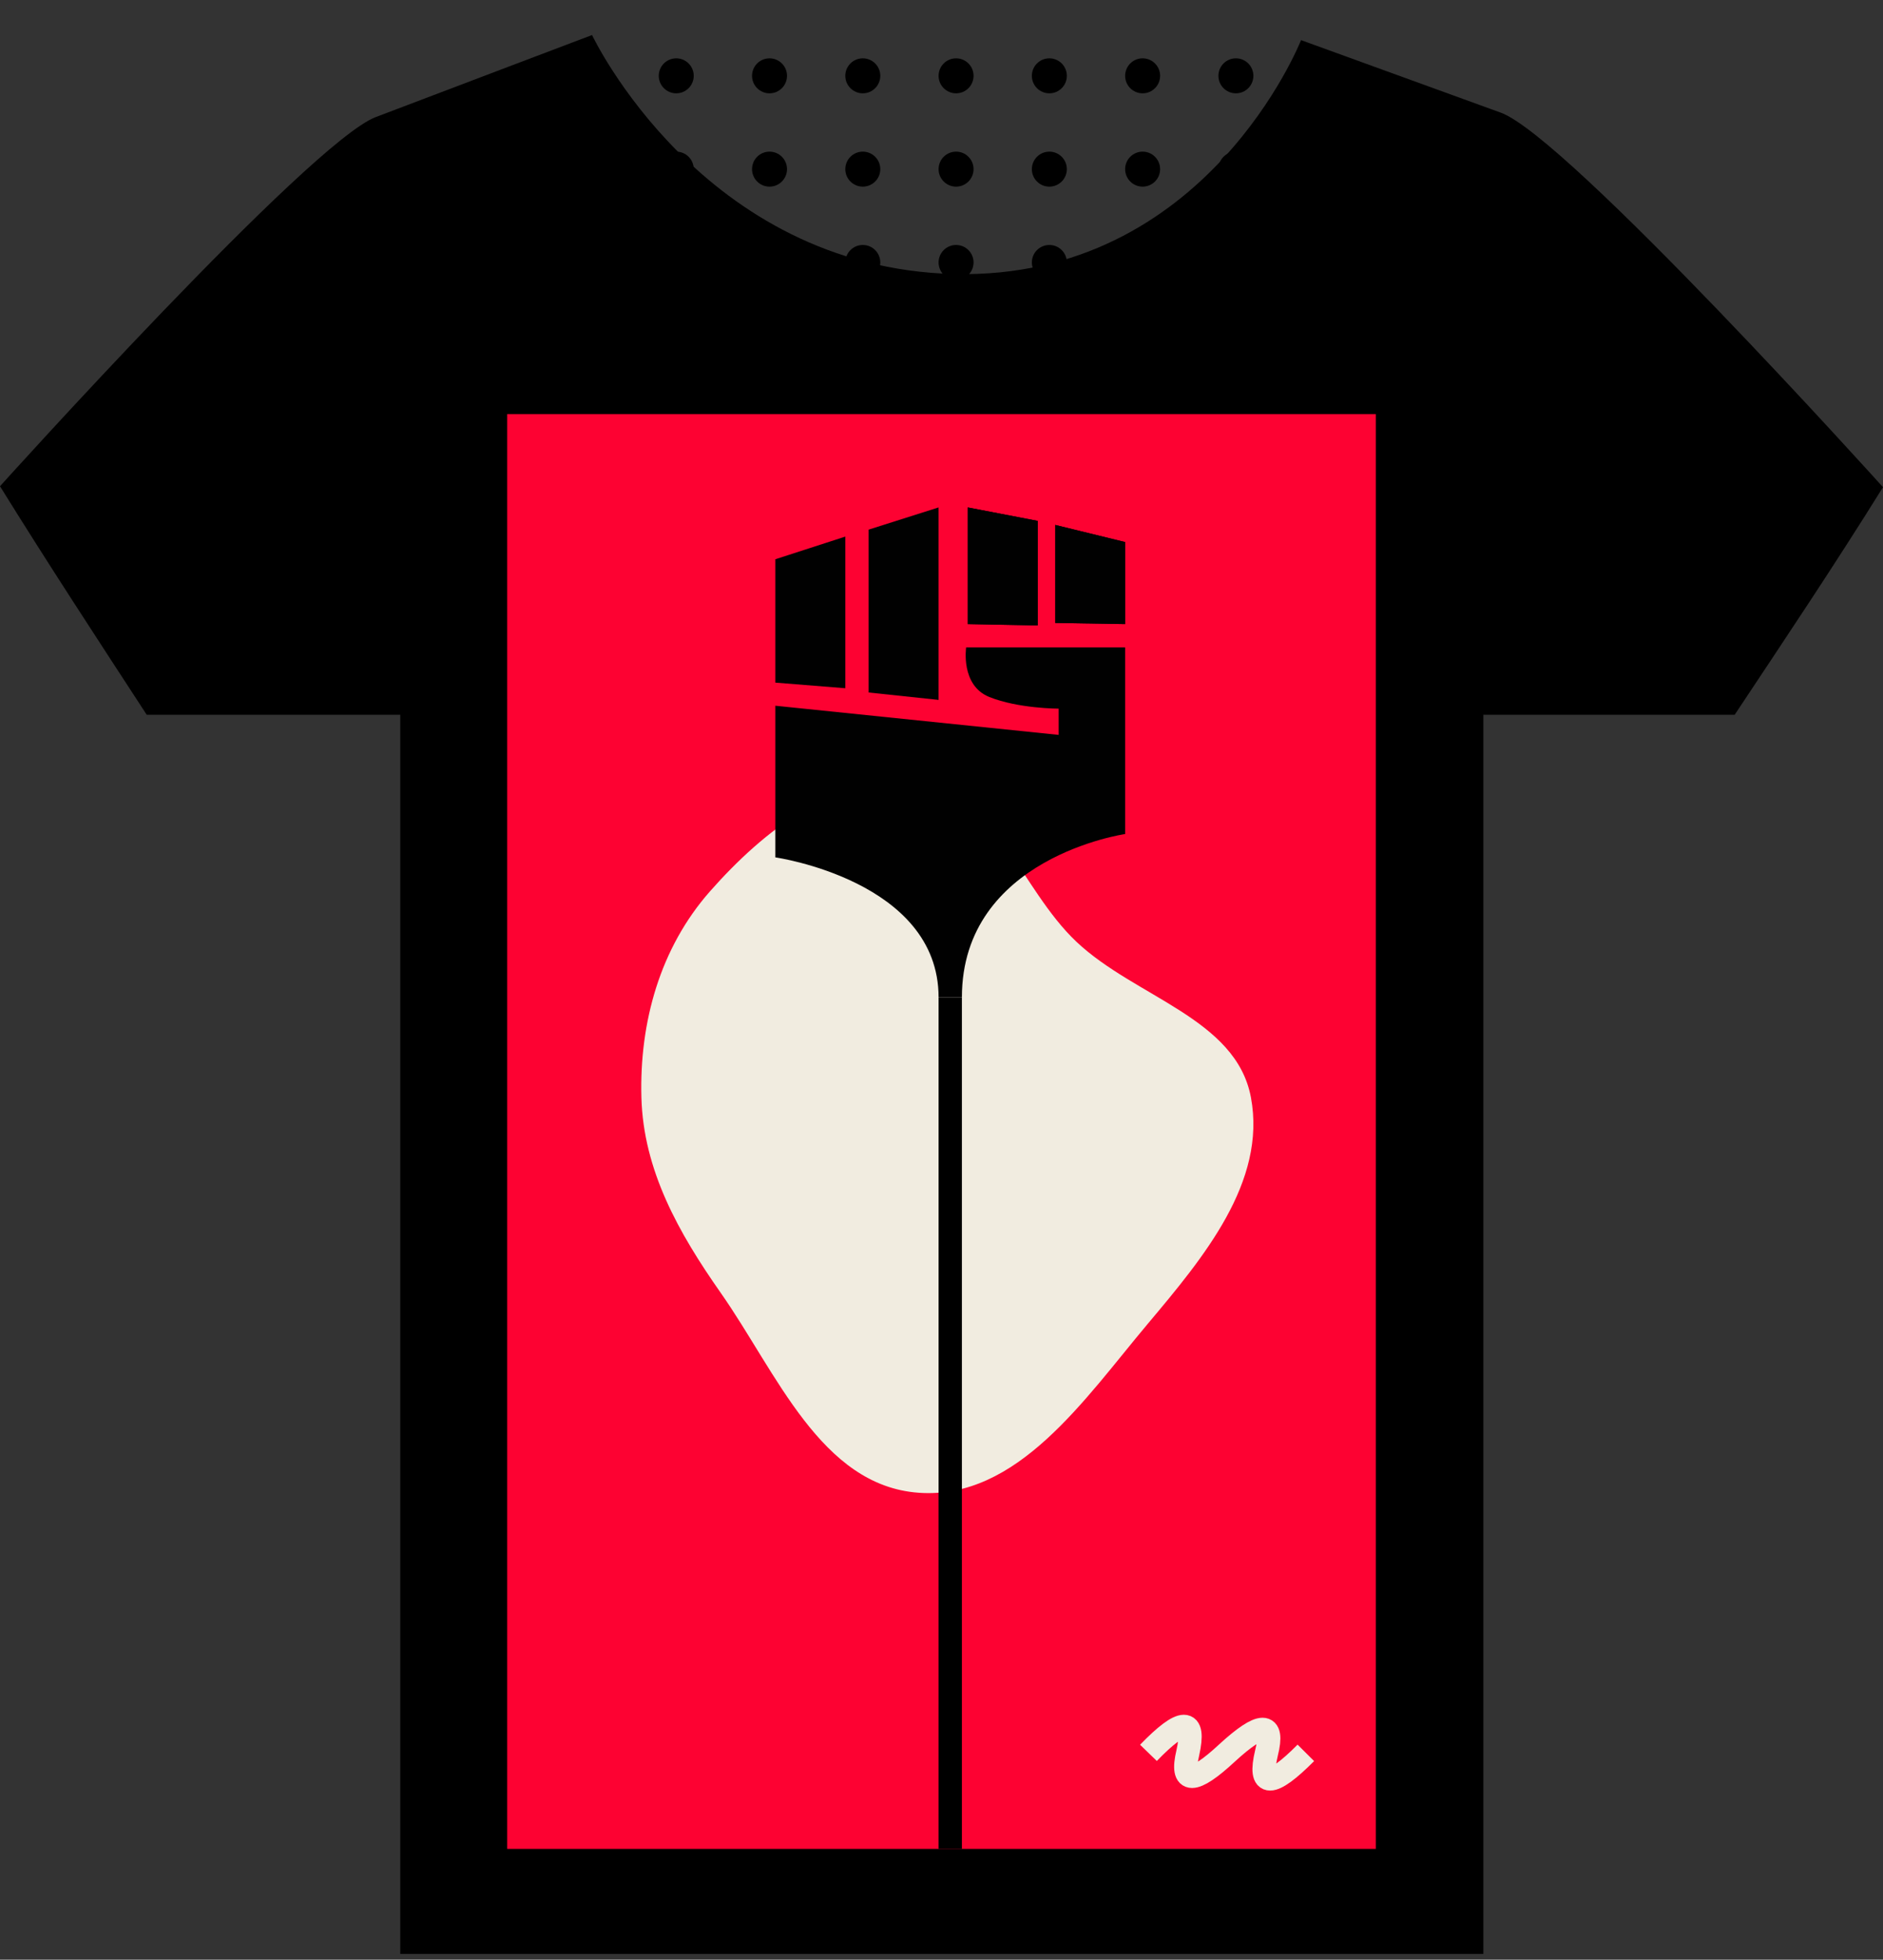 <svg width="323" height="336" viewBox="0 0 323 336" fill="none" xmlns="http://www.w3.org/2000/svg">
<rect x="0" y="0" width="323" height="336" fill="#333333" stroke="none"/>
<path fill-rule="evenodd" clip-rule="evenodd" d="M64.444 20.079C53.163 24.378 0 83.368 0 83.368C8.178 96.563 16.687 109.546 25.165 122.549H68.659V228.778V335.008H161.552H254.445V228.778V122.549H297.557C306.158 109.614 314.793 96.721 323 83.531C323 83.531 268.878 23.482 257.458 19.323C246.038 15.165 223.174 6.879 223.174 6.879C223.174 6.879 207 48.008 163.699 46.981C120.399 45.953 101.556 6.008 101.556 6.008C101.556 6.008 75.726 15.781 64.444 20.079Z" fill="black"/>
<mask id="mask0_1131_36228" style="mask-type:alpha" maskUnits="userSpaceOnUse" x="103" y="0" width="122" height="50">
<rect x="103" width="122" height="50" fill="#C4C4C4"/>
</mask>
<g mask="url(#mask0_1131_36228)">
<circle cx="116" cy="13" r="3" fill="black"/>
<circle cx="132" cy="13" r="3" fill="black"/>
<circle cx="148" cy="13" r="3" fill="black"/>
<circle cx="164" cy="13" r="3" fill="black"/>
<circle cx="180" cy="13" r="3" fill="black"/>
<circle cx="196" cy="13" r="3" fill="black"/>
<circle cx="212" cy="13" r="3" fill="black"/>
<circle cx="116" cy="29" r="3" fill="black"/>
<circle cx="132" cy="29" r="3" fill="black"/>
<circle cx="148" cy="29" r="3" fill="black"/>
<circle cx="164" cy="29" r="3" fill="black"/>
<circle cx="180" cy="29" r="3" fill="black"/>
<circle cx="196" cy="29" r="3" fill="black"/>
<circle cx="212" cy="29" r="3" fill="black"/>
<circle cx="116" cy="45" r="3" fill="black"/>
<circle cx="132" cy="45" r="3" fill="black"/>
<circle cx="148" cy="45" r="3" fill="black"/>
<circle cx="164" cy="45" r="3" fill="black"/>
<circle cx="180" cy="45" r="3" fill="black"/>
<circle cx="196" cy="45" r="3" fill="black"/>
<circle cx="212" cy="45" r="3" fill="black"/>
</g>
<rect x="87" y="71" width="149" height="246" fill="#FD0232"/>
<path d="M197 300.535C202.85 294.488 205.1 294.488 203.75 300.535C202.476 305.899 204.726 305.899 210.5 300.535C216.35 295.171 218.6 295.171 217.25 300.535C215.826 306.488 218.076 306.488 224 300.535" stroke="#F1ECE0" stroke-width="4"/>
<path fill-rule="evenodd" clip-rule="evenodd" d="M157.573 134.234C170.833 136.053 174.963 152.31 184.628 161.453C194.725 171.004 212.036 174.582 214.577 188.156C217.291 202.656 206.433 215.617 196.891 226.963C186.031 239.876 174.531 257.165 157.573 255.938C140.79 254.723 133.207 235.316 123.627 221.66C116.413 211.377 110.358 200.659 110.023 188.156C109.678 175.276 113.211 162.549 121.782 152.83C130.983 142.395 143.691 132.329 157.573 134.234Z" fill="#F1ECE0"/>
<line x1="163" y1="171" x2="163" y2="317" stroke="black" stroke-width="4"/>
<path d="M133 147C133 147 161 151 161 171H165C165 147 193 143 193 143V111H165.727C165.727 111 164.736 117.5 169.694 119.5C174.653 121.5 181.595 121.5 181.595 121.5V126L133 121V147Z" fill="#010101"/>
<path d="M133 95.885L145 92V118L133 117.038V95.885Z" fill="#010101"/>
<path d="M149 90.808L161 87V120L149 118.731V90.808Z" fill="#010101"/>
<path d="M178 89.308L166 87V107L178 107.231V89.308Z" fill="#010101"/>
<path d="M178 89.308L166 87V107L178 107.231V89.308Z" fill="#010101"/>
<path d="M193 92.939L181 90V106.806L193 107V92.939Z" fill="#010101"/>
<path d="M193 92.939L181 90V106.806L193 107V92.939Z" fill="#010101"/>
</svg>
